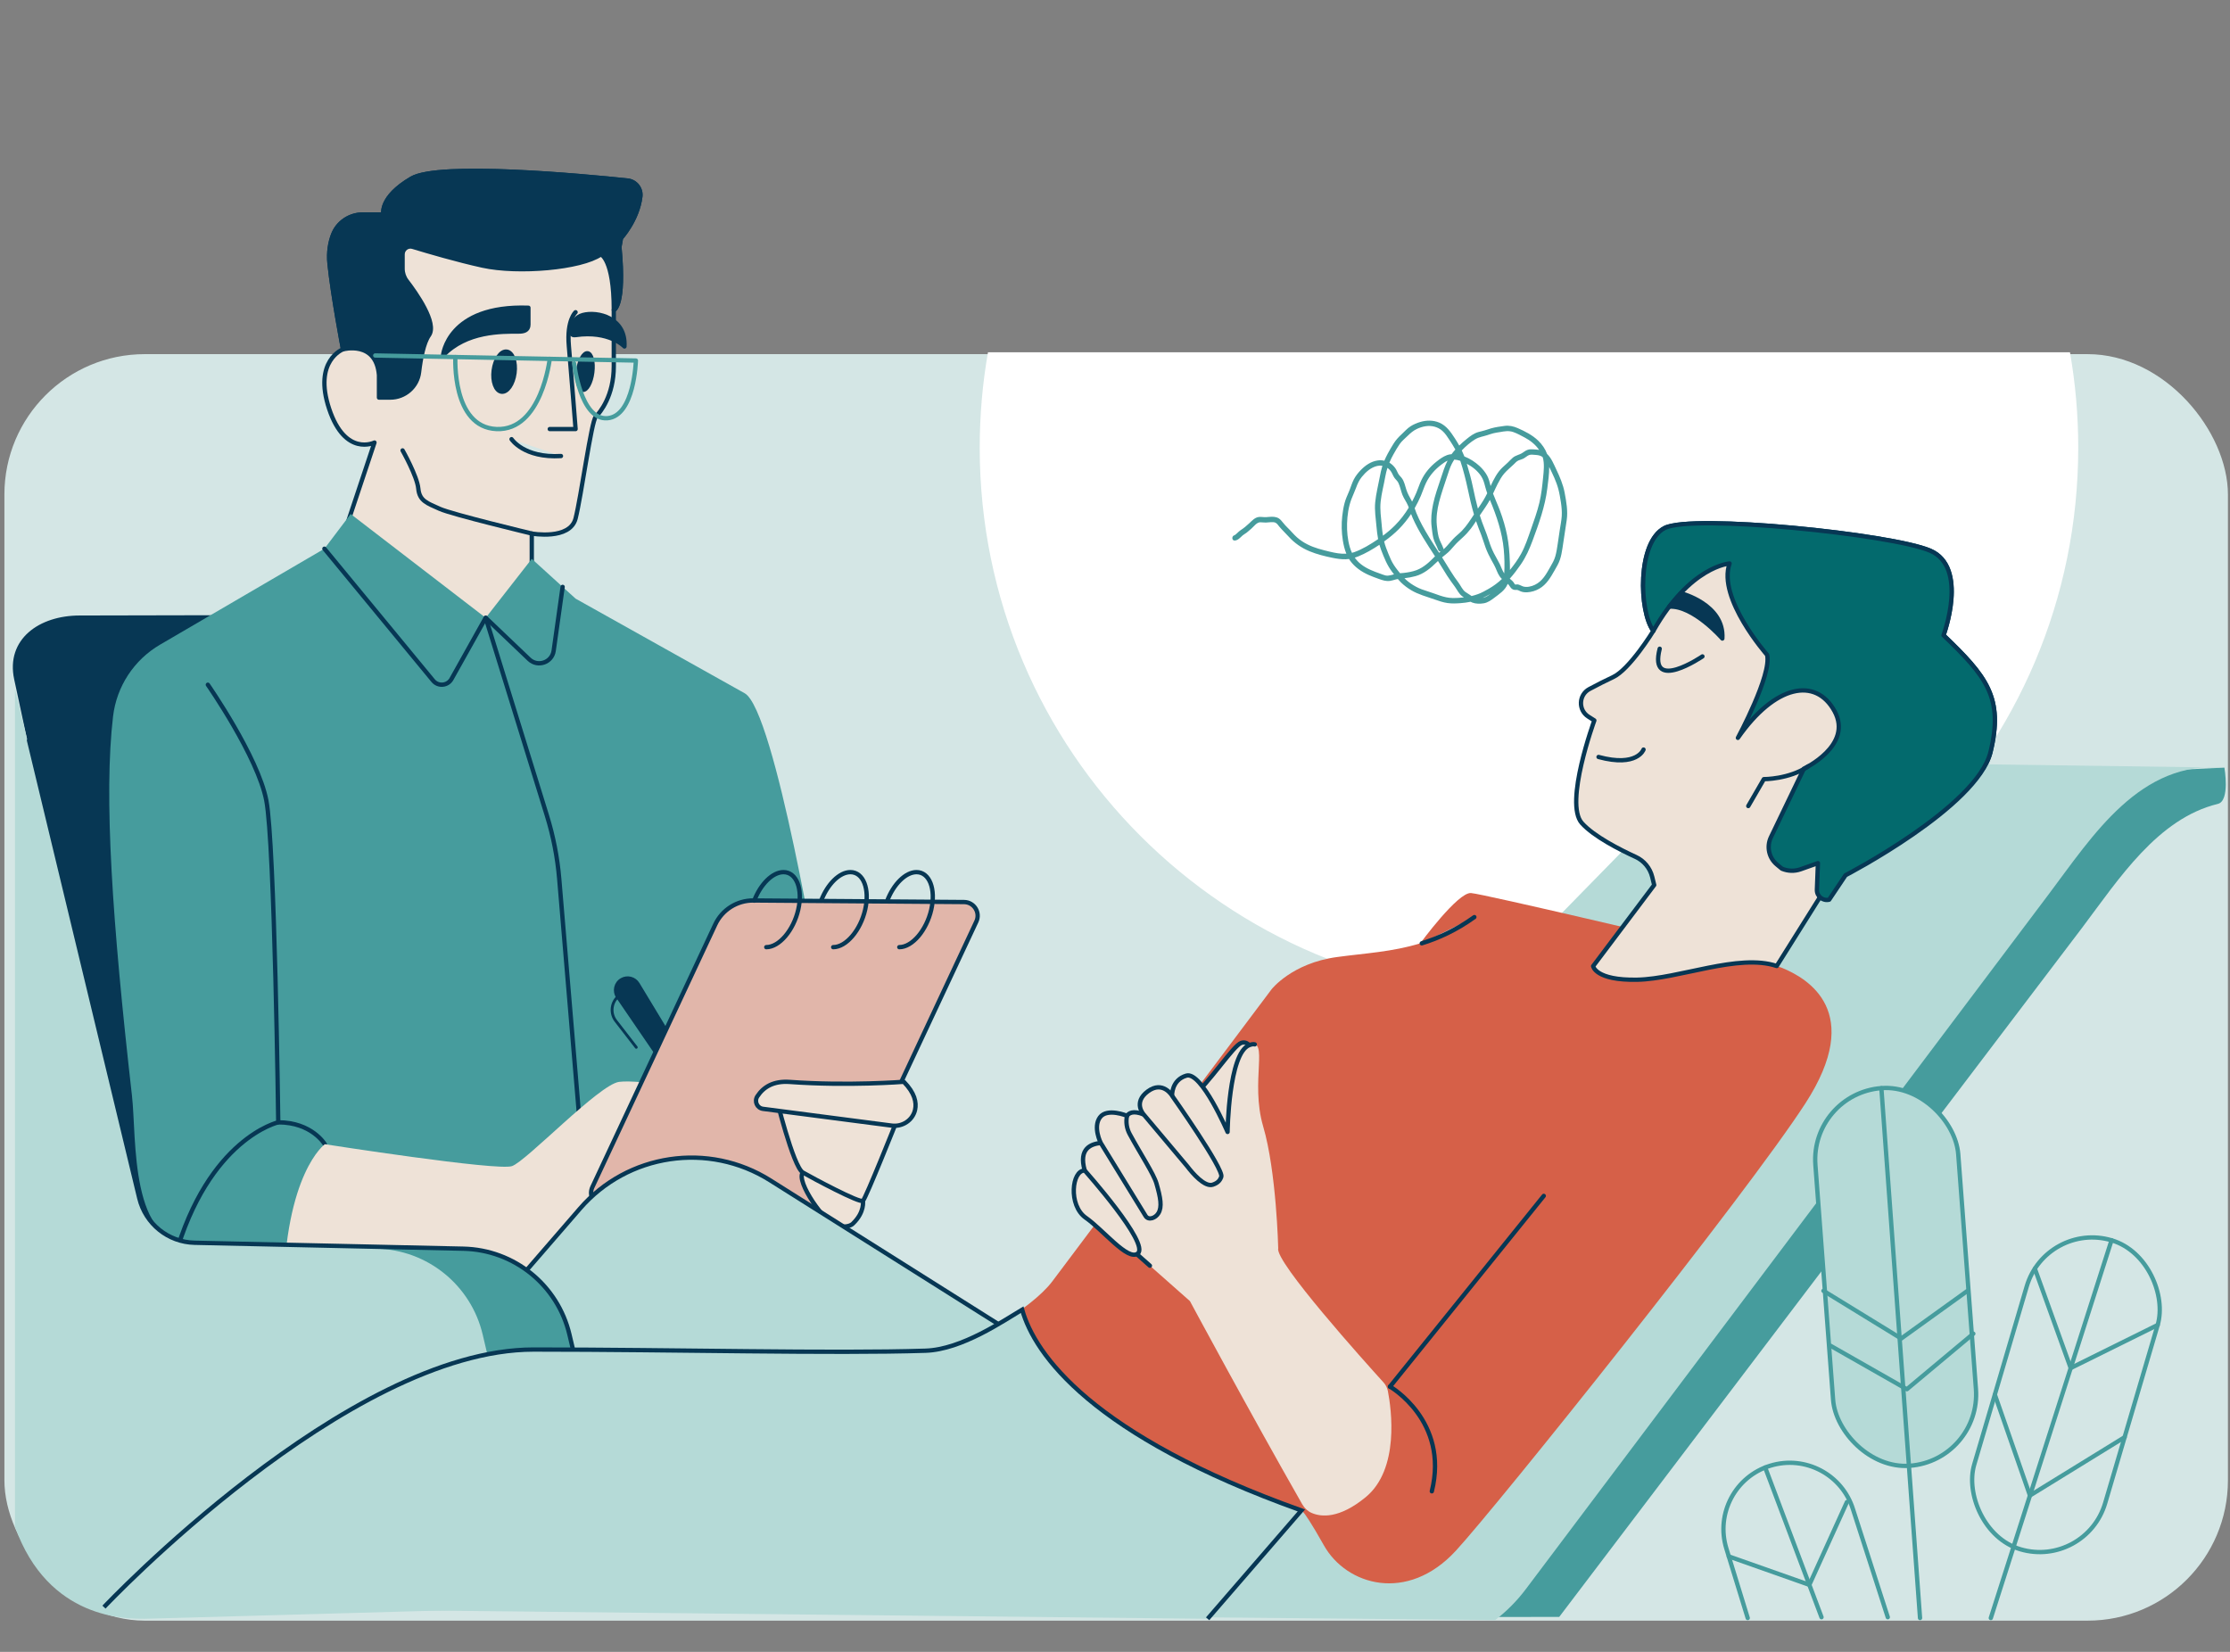 <?xml version="1.0" encoding="UTF-8"?> <svg xmlns="http://www.w3.org/2000/svg" id="Layer_17" viewBox="0 0 1080 800"><rect x="0" y="0" width="1080" height="800" fill="#808080" stroke="none"/><defs><style>.cls-1,.cls-2,.cls-3,.cls-4,.cls-5,.cls-6,.cls-7,.cls-8,.cls-9,.cls-10,.cls-11,.cls-12{stroke-linecap:round;stroke-linejoin:round;}.cls-1,.cls-2,.cls-3,.cls-4,.cls-6,.cls-7,.cls-8,.cls-13,.cls-9,.cls-10,.cls-11,.cls-12{stroke:#073754;}.cls-1,.cls-5,.cls-13,.cls-9{fill:none;}.cls-1,.cls-8{stroke-width:1.37px;}.cls-2,.cls-14,.cls-4,.cls-5,.cls-6,.cls-7,.cls-13,.cls-9,.cls-10,.cls-11,.cls-12{stroke-width:2.09px;}.cls-2,.cls-15{fill:#469c9d;}.cls-16{fill:#d66048;}.cls-16,.cls-15,.cls-17,.cls-18,.cls-19,.cls-20{stroke-width:0px;}.cls-14,.cls-5{stroke:#469c9d;}.cls-14,.cls-6,.cls-19,.cls-21{fill:#b5dad7;}.cls-14,.cls-13{stroke-miterlimit:10;}.cls-3{stroke-width:1.7px;}.cls-3,.cls-8,.cls-10{fill:#073754;}.cls-4{fill:#036a6d;}.cls-17{fill:#fff;}.cls-18,.cls-11{fill:#eee2d7;}.cls-7,.cls-20{fill:#d4e6e5;}.cls-12{fill:#e1b6aa;}</style></defs><rect class="cls-20" x="2.13" y="171.51" width="1076.87" height="613.37" rx="67.98" ry="67.98"></rect><path class="cls-17" d="m474.48,216.82c0,146.92,119.1,266.01,266.01,266.01s266.01-119.1,266.01-266.01c0-15.76-1.37-31.2-4-46.2H478.48c-2.63,15.01-4,30.44-4,46.2Z"></path><path class="cls-10" d="m255.91,298.67l-217.42.46c-19.03.04-34.59,11.05-30.6,29.66l64.65,301.12,272.6-10.12-89.23-321.12Z"></path><path class="cls-11" d="m257.54,282.88v-24.48s18.5,3.34,21.22-7.31c2.72-10.65,7.62-47.1,9.79-49.28s8.71-10.13,8.71-24.48v-27.21s5.44-1.63,2.72-30.47l.76-4.35s7.98-8.69,9.38-20.1c.47-3.87-2.35-7.37-6.23-7.77-21.3-2.22-91.23-8.79-104.58-.97-15.78,9.25-13.6,17.41-13.6,17.41h-9.96c-6.37,0-12.18,3.86-14.44,9.81-1.4,3.69-2.31,8.41-1.72,14.13,1.63,15.78,6.53,41.35,6.53,41.35,0,0-14.51,5.44-6.71,28.84,7.8,23.4,21.95,16.32,21.95,16.32l-14.69,44.07,70.19,60.94,20.68-36.46Z"></path><path class="cls-11" d="m194.97,218.13s7.07,12.51,7.62,18.5c.54,5.99,4.35,7.07,10.34,9.79,5.99,2.72,44.62,11.97,44.62,11.97"></path><path class="cls-7" d="m247.74,212.69s5.99,9.25,23.94,8.16"></path><path class="cls-11" d="m278.76,151.21s-4.35,3.81-3.26,16.32c1.09,12.51,3.26,40.26,3.26,40.26h-12.51"></path><path class="cls-10" d="m302.43,167.8s-7.35-7.87-23.67-5.52c-2.29.33-2.26-1.15-1.84-3.43.48-2.55,1.84-5.34,5.37-6.29,7.07-1.9,20.95,1.36,20.13,15.24Z"></path><path class="cls-10" d="m255.91,149.03v8.18c0,2.88-2.39,3.36-4.62,3.36-8.45,0-25.44-.28-36.73,11.59,0,0,2.18-24.48,41.35-23.12Z"></path><path class="cls-10" d="m299.98,119.65l.76-4.35s7.98-8.7,9.38-20.1c.47-3.87-2.35-7.37-6.22-7.77-21.29-2.22-91.24-8.79-104.58-.97-15.78,9.25-13.6,17.41-13.6,17.41h-9.96c-6.37,0-12.18,3.86-14.44,9.81-1.4,3.69-2.31,8.41-1.72,14.13,1.63,15.78,6.53,41.35,6.53,41.35,0,0,16.05-4.35,17.41,12.51v10.88h5.45c7.1,0,13.14-5.29,13.97-12.34.78-6.63,2.21-14.18,4.79-17.85,4.08-5.8-6.25-20.42-10.78-26.31-1.3-1.7-2-3.78-2-5.92v-6.95c0-2.56,2.47-4.39,4.91-3.64,7.31,2.23,21.52,6.4,33.76,9.09,17.37,3.81,47.84,1.17,57.36-5.44,0,0,6.26,2.18,6.26,26.93,0,0,5.44-1.63,2.72-30.47Z"></path><ellipse class="cls-10" cx="244.16" cy="180.01" rx="9.78" ry="5.08" transform="translate(34.15 398.9) rotate(-82.59)"></ellipse><ellipse class="cls-3" cx="283.45" cy="179.96" rx="9.12" ry="3.63" transform="translate(68.41 437.82) rotate(-82.59)"></ellipse><path class="cls-5" d="m181.73,172.16l126.23,2.45s-.73,26.84-13.78,27.93c-13.06,1.09-16.11-26.48-16.11-26.48"></path><path class="cls-5" d="m266.24,173.79s-3.99,34.91-25.75,34c-21.76-.91-19.95-34.89-19.95-34.89"></path><path class="cls-15" d="m94.24,601.87c-31.62,2.45-27.99-50.71-30.32-71.15-9.56-84.19-13.72-145.19-9.17-183.76,1.71-14.52,10.15-27.39,22.78-34.76l79.58-46.46,12.72-16.81,65.4,50.28,22.31-28.57,21.22,19.28s75.12,42.06,81.89,45.82c14.69,8.16,36.73,142.21,36.73,142.21l7.41,93.19-171.14,73-139.4-42.26Z"></path><path class="cls-9" d="m157.11,265.74l52.66,63.89c2.42,2.94,7.03,2.52,8.89-.8l16.56-29.63,21.04,20.07c4.17,3.98,11.09,1.57,11.89-4.14l4.34-30.9"></path><path class="cls-9" d="m283.45,576.06l-12.61-150.43c-.87-10.37-2.86-20.61-5.94-30.55l-29.67-95.87"></path><path class="cls-8" d="m338.63,525.28l-29.54-48.86c-1.67-2.77-5.24-3.7-8.06-2.11h0c-3.05,1.72-3.97,5.69-1.99,8.58l29.57,43.21c1.81,2.64,5.37,3.39,8.09,1.71l4.08-2.53"></path><path class="cls-1" d="m308.15,507.22l-9.9-12.8c-2.69-3.48-2.35-8.43.79-11.52h0"></path><path class="cls-2" d="m157.3,554.15s-6.22-10.61-22.54-10.61c0,0-1.7-134.66-5.78-155.88-4.08-21.22-28.32-56.05-28.32-56.05"></path><path class="cls-18" d="m137.18,627.53h0l90.01.83c5.16.05-5.16-.06,0,0,9.38.11,36.53-8.72,44.69-22.8,9.35-16.12,21.22-26.12,44.89-25.3l28.57-51.55s-35.74-6.12-45.53-4.76c-9.79,1.36-44.79,38.35-51.86,40.8-7.07,2.45-90.63-10.61-90.63-10.61,0,0-19.34,13.89-20.12,73.39Z"></path><path class="cls-9" d="m134.76,543.54s-33.82,7.71-50.12,65.44c-2.42,8.58,7.96,24.81,16.87,24.69.39,0-.41.02,0,0"></path><path class="cls-12" d="m292.84,584.33l110.74.83c2.59.02,4.96-1.47,6.06-3.82l63.21-135.04c2.05-4.38-1.12-9.41-5.96-9.44l-102.01-.76c-7.91-.06-15.13,4.49-18.48,11.66l-59.51,127.14c-2.05,4.38,1.12,9.41,5.96,9.44Z"></path><path class="cls-9" d="m371.11,458.71c6.25,0,13.19-8.14,15.49-18.17,2.3-10.04-.9-18.17-7.15-18.17-5.32,0-11.13,5.88-14.16,13.81"></path><path class="cls-9" d="m403.52,458.71c6.25,0,13.19-8.14,15.49-18.17,2.3-10.04-.9-18.17-7.15-18.17-5.32,0-11.13,5.88-14.16,13.81"></path><path class="cls-9" d="m435.53,458.71c6.25,0,13.19-8.14,15.49-18.17,2.3-10.04-.9-18.17-7.15-18.17-5.32,0-11.13,5.88-14.16,13.81"></path><path class="cls-11" d="m413.11,592.55s-1.92,2.34-7.76,1.17-20.07-21.69-16.53-25.88c3.54-4.19,29.1,13.71,29.1,13.71,0,0,.99,5.42-4.81,11Z"></path><path class="cls-11" d="m375.59,530.2s8.49,34.91,13.24,37.64c4.75,2.73,27.66,14.99,29.1,13.71s16.49-39.04,16.49-39.04c-1.2-2.86-58.82-12.3-58.82-12.3Z"></path><path class="cls-11" d="m437.7,523.91s-27.01,2.12-55.22.07c-7.82-.57-12.71,2.4-15.7,6.99-1.58,2.43-.11,5.68,2.76,6.05l62.34,8.11c5.16.67,10.17-2.58,11.3-7.66.78-3.55-.16-8.14-5.48-13.57Z"></path><path class="cls-6" d="m236.45,636.63l44.42-51.3c23.12-26.7,62.28-32.51,92.16-13.68l287.42,181.13-392.99,21.56-31.01-137.7Z"></path><path class="cls-19" d="m70.11,783.98l231.32-6.47-25.62-131.1c-5.63-23.99-26.78-41.12-51.41-41.67l-130.16-2.87c-12.79-.28-23.79-9.14-26.78-21.58L7.26,333.98v405.44c16.13,45.18,54.21,44.57,62.85,44.56Z"></path><path class="cls-15" d="m306.79,777.24l-30.98-130.84c-5.63-23.99-26.78-41.12-51.41-41.67l-40.53-.89-1.49.89c24.63.54,45.78,17.68,51.41,41.67l29.82,127.01h0l43.18,3.83Z"></path><path class="cls-9" d="m14.05,358.55l53.41,221.74c3,12.44,13.99,21.3,26.78,21.58l130.16,2.87c24.63.54,45.78,17.68,51.41,41.67l30.98,130.84"></path><path class="cls-15" d="m755.14,783.07l253.21-333.72c17.86-23.73,36.59-52.91,65.78-60.03,5.98-1.46,3.16-17.56,3.16-17.56l-163.73,7.69-269.88,403.76"></path><path class="cls-19" d="m317.27,780.77l231.44-126.38,279.96-286.05,248.61,3.42h0c-40.83-3.71-63.62,32.8-85.14,61.4l-253.21,336.5c-4.26,5.66-9.25,10.68-14.8,14.94"></path><path class="cls-16" d="m619.2,742.78l10.34-11.27s-.61-4.83,11.65,16.94c10.88,19.32,40.39,28.09,63.89,2.57,20.13-21.85,140.54-172.24,169.32-216.72,28.78-44.49,1.05-60.45-11.32-65.55s-31.15-.2-31.15-.2l-11.78-11.56s-101.36-23.99-107.74-24.49c-6.37-.5-24.57,24.35-24.57,24.35-13.59,4.18-26.76,4.79-40.37,6.65-21.9,2.99-31.69,15.67-31.69,15.67l-106.1,141.34c-10.6,14.12-40.96,29.68-40.96,29.68m204.45,21.36h0l50.35-69.04-50.35,69.04Z"></path><path class="cls-21" d="m584.85,783.98l45.42-52.47c-101.7-36.33-129.19-75.62-135.24-97.24-8.87,5.24-29.15,19.32-46.83,19.88-45.28,1.46-120.99-.57-189.76-.57-90.48,0-208.09,124.75-208.09,124.75"></path><path class="cls-13" d="m584.85,783.98l45.42-52.47c-101.7-36.33-129.19-75.62-135.24-97.24-8.87,5.24-29.15,19.32-46.83,19.88-45.28,1.46-120.99-.57-189.76-.57-90.48,0-208.09,124.75-208.09,124.75"></path><path class="cls-9" d="m673.18,671.54s28.7,16.47,20.26,50.7"></path><line class="cls-7" x1="747.65" y1="579.17" x2="673.18" y2="671.54"></line><path class="cls-7" d="m688.57,456.85c8.27-2.55,16.69-6.42,25.47-12.7"></path><path class="cls-11" d="m606.75,509.52s-1.56-5.77-5.55-4.46c-3.99,1.3-15.3,19.27-24.81,27.2l12.57,18.4s18.42-31.78,17.79-41.14Z"></path><path class="cls-18" d="m630.75,728.64c-25.94-45.46-54.46-98.52-54.46-98.52l-48.79-43.15s.37-11.44-2.14-20.08c-3.17-10.9,3.3-12.89,7.76-13.36l11.73-8.48s-1.19-9.45,9.04-5.31l13.76-9.08s-.37-7.61,6.95-9.74c7.31-2.13,19.93,27.28,19.93,27.28,0,0,.48-38.03,10.44-42.01,9.96-3.99.34,17.38,6.79,39.33,6.45,21.95,7.29,59.06,7.29,59.06-1.68,6.44,42.05,55.07,51.01,64.94,1.08,1.19,1.81,2.64,2.11,4.22,1.66,8.65,5.76,37.76-10.77,51.34-12.84,10.55-21.57,9.59-26.04,7.68-1.94-.83-3.54-2.28-4.59-4.12Z"></path><path class="cls-11" d="m556.91,612.99l-29.42-26.02s.37-11.44-2.14-20.08c-3.17-10.9,3.3-12.89,7.76-13.36l11.73-8.48s-1.19-9.45,9.04-5.31l13.76-9.08s-.37-7.61,6.95-9.74c7.31-2.13,19.93,27.28,19.93,27.28,0,0,.48-38.03,10.44-42.01,1.16-.46,2.05-.58,2.73-.4"></path><path class="cls-11" d="m567.64,530.66s25.24,35.7,23.83,39.3c-.41,1.05-1.07,2.78-4.14,3.79-3.9,1.28-9.8-5.57-12.27-8.85l-21.17-25.17s-5.32-5.77,2.01-11.19c7.33-5.42,11.75,2.11,11.75,2.11Z"></path><path class="cls-11" d="m545.82,540.36c-.63,3.01-.17,6.14,1.29,8.85,5.12,9.47,11.61,19.25,12.96,23.92,2.04,7.02,2.77,11.36.98,14.39-1.39,2.36-4.81,3.69-6.24,1.36l-21.7-35.35s-3.89-7.63-.41-12.39c3.49-4.76,13.11-.77,13.11-.77h0Z"></path><path class="cls-11" d="m525.35,566.89s31.71,35.5,25.67,40.19c-4.82,3.74-16.63-11.35-25.18-17.32-8.55-5.97-6.75-23.09-.48-22.87Z"></path><path class="cls-11" d="m801.14,428.61l-29.58,39.3s1.06,6.97,21.34,6.57c20.28-.4,49.07-12.85,67.59-6.64l30.76-49.03s66.23-27.94,72.73-54.49c6.5-26.55-2.05-36.82-22.73-56.67,0,0,12.28-32.98-6.5-40.98-18.77-7.99-115.18-17.81-128.53-10.97-13.36,6.84-12.47,40.49-5.49,49.83,0,0-11.45,18.73-19.63,22.46-3.19,1.46-7.39,3.61-11.32,5.7-5.25,2.79-5.53,10.21-.51,13.39l2.88,1.82s-14.71,40.09-6.05,49.73c5.81,6.47,18.41,12.86,26.06,16.36,4.01,1.83,6.96,5.4,8.01,9.68l.96,3.93Z"></path><path class="cls-4" d="m963.99,364.33c6.5-26.55-2.05-36.82-22.73-56.67,0,0,12.28-32.98-6.5-40.98-18.77-7.99-115.18-17.81-128.53-10.97-13.36,6.84-12.47,40.49-5.49,49.83,17.78-31.45,36.91-32.64,36.91-32.64-6.05,16.81,18.17,44.26,18.17,44.26,2.31,9.65-14.15,40.19-14.15,40.19,17.89-25.66,37.66-29.61,46.79-12.96,9.13,16.66-14.83,27.88-14.83,27.88l-15.96,33.19c-2.2,4.57-.99,10.06,2.93,13.28l2.39,1.97c2.88,1.22,6.12,1.32,9.07.27l8.37-2.97-.49,12.85c-.12,3.19,2.84,5.61,5.94,4.86h0s7.93-11.85,7.93-11.85c0,0,63.68-33.02,70.18-59.57Z"></path><path class="cls-11" d="m824.5,317.9s-26.22,17.85-20.7-3.72"></path><path class="cls-10" d="m834.14,309.24s-14.07-16.19-25.74-15.43l5.7-6.49s21.14,5.37,20.04,21.92Z"></path><path class="cls-11" d="m795.97,363.01s-3.07,8.69-21.79,3.59"></path><path class="cls-11" d="m875.7,371.18c-9.32,6.26-21.46,6.16-21.46,6.16l-7.54,13.03"></path><rect class="cls-14" x="883.36" y="526.78" width="69.37" height="183.41" rx="34.69" ry="34.69" transform="translate(-43.85 70.68) rotate(-4.31)"></rect><line class="cls-5" x1="929.88" y1="783.61" x2="911.16" y2="527.04"></line><polyline class="cls-5" points="955.69 645.91 923.51 672.8 886.56 651.76"></polyline><polyline class="cls-5" points="952.98 625.07 920.76 648.25 883.1 625.14"></polyline><rect class="cls-5" x="967.53" y="597.45" width="66.11" height="156.02" rx="33.05" ry="33.05" transform="translate(231.71 -255.27) rotate(16.42)"></rect><line class="cls-5" x1="1022.63" y1="600.63" x2="964.16" y2="783.61"></line><polyline class="cls-5" points="966.12 675.45 983.12 724.27 1028.98 696.03"></polyline><polyline class="cls-5" points="985.5 614.43 1002.85 662.55 1045 641.68"></polyline><path class="cls-5" d="m914.26,783.21l-16.79-52.1c-5.2-16.95-23.16-26.47-40.11-21.27h0c-16.95,5.2-26.47,23.16-21.27,40.11l10.34,33.66"></path><line class="cls-5" x1="854.89" y1="710.72" x2="882.17" y2="783.21"></line><polyline class="cls-5" points="894.47 727.45 876.27 767.53 837.27 753.77"></polyline><path class="cls-15" d="m757.78,238.69c-.75-4.04-2.36-7.76-4.12-11.45-1.19-2.49-2.33-5.43-4.4-7.39-.89-2.41-2.35-4.55-4.29-6.43-2.79-2.71-6.39-4.53-9.92-6.08-2.08-.91-4.14-1.37-6.42-1.07-2.15.28-4.42.6-6.51,1.19-1,.28-1.98.63-2.96.94-1.07.34-2.16.55-3.23.85-2.07.58-3.84,1.92-5.49,3.24-1.3,1.04-2.55,2.13-3.73,3.29-.66-1.18-1.37-2.34-2.12-3.5-2.01-3.07-4.02-6.09-7.51-7.59-2.96-1.27-6.27-1.23-9.33-.31-1.55.47-3.1,1.13-4.48,1.98-1.74,1.08-3.08,2.67-4.57,4.05-1.49,1.37-2.73,2.74-3.81,4.47-.99,1.59-1.95,3.21-2.83,4.86-.59,1.1-1.13,2.23-1.62,3.38-1.03-.23-2.12-.28-3.25-.12-3.21.46-5.92,2.35-8.13,4.62-1.32,1.36-2.51,2.85-3.39,4.54-.98,1.88-1.52,3.94-2.35,5.88-.79,1.86-1.62,3.62-2.14,5.59-.55,2.07-.89,4.19-1.13,6.32-.43,3.91-.34,7.85.28,11.73.34,2.16.86,4.41,1.72,6.49-2.7.16-5.43-.37-8.1-1.01-3.65-.88-7.34-1.79-10.7-3.49-1.85-.93-3.58-2.08-5.13-3.45-1.64-1.45-3-3.19-4.58-4.7-.73-.7-1.4-1.47-2.05-2.25-.67-.79-1.29-1.68-2.18-2.23-1.43-.89-3.17-.84-4.79-.7-.74.07-1.47.15-2.21.11-.95-.05-1.87-.2-2.82-.05-1.84.29-3.18,1.82-4.48,3.03-1.29,1.22-2.65,2.35-4.14,3.31-.61.39-1.13.92-1.66,1.41-.27.25-.54.52-.83.74-.11.08-.6.3-.31.28-1.66.16-1.67,2.77,0,2.61,1.56-.15,2.61-1.48,3.72-2.46.58-.51,1.29-.84,1.9-1.31.82-.64,1.59-1.35,2.38-2.02,1.21-1.04,2.55-3.03,4.28-3.06.92-.01,1.83.18,2.75.14.82-.03,1.64-.16,2.46-.19.71-.03,1.48-.04,2.14.25.81.36,1.39,1.34,1.95,1.99,1.39,1.66,2.98,3.12,4.42,4.72,2.84,3.16,6.28,5.53,10.2,7.15,3.54,1.46,7.36,2.41,11.11,3.17,2.08.42,4.21.74,6.33.69.56-.01,1.1-.06,1.64-.13.17.28.34.55.53.82,2.22,3.1,5.43,5.32,8.87,6.87,1.62.73,3.28,1.34,4.95,1.93,1.89.66,3.58,1.29,5.62.96.91-.15,1.79-.44,2.68-.68.33-.09.65-.15.98-.21.48.57.98,1.12,1.51,1.64,1.47,1.45,3.16,2.7,4.92,3.76,3.57,2.14,7.58,3.14,11.46,4.53,2.02.72,4.06,1.41,6.19,1.71,2.08.3,4.2.21,6.3.05,1.64-.13,3.26-.34,4.86-.67.25.14.51.27.79.38,1.71.66,3.79.66,5.59.36,1.98-.34,3.63-1.54,5.19-2.73,2.44-1.86,5.04-3.52,6.3-6.45.03-.08.06-.17.1-.25.04.04.08.07.12.11.59.54.92,1.26,1.43,1.86.67.78,1.52,1.09,2.53.97.79-.09,1.54.46,2.26.74,1.01.39,2.06.47,3.13.42,2.05-.11,4.04-.72,5.82-1.74,3.54-2.02,5.48-5.47,7.44-8.9.96-1.68,1.94-3.29,2.56-5.13.62-1.82.95-3.72,1.24-5.62.7-4.52,1.4-9.05,2.05-13.58.63-4.4-.17-8.82-.98-13.15Zm-42,49.04c-1.01.37-2.04.67-3.08.93-.18-.12-.36-.25-.54-.38-.81-.6-1.73-1.04-2.53-1.65-1.45-1.11-2.19-3.03-3.28-4.47-2.71-3.54-4.92-7.42-7.29-11.18-.22-.35-.45-.7-.67-1.05.6-.5,1.22-1,1.85-1.49,1.55-1.18,2.8-2.68,4.07-4.14,1.27-1.47,2.67-2.7,4.1-4.01,1.45-1.32,2.78-2.78,3.98-4.34.89-1.15,1.68-2.36,2.47-3.57.39,1.17.81,2.33,1.26,3.48.81,2.05,1.64,4.09,2.29,6.2.66,2.1,1.39,4.15,2.33,6.15.87,1.85,1.88,3.63,2.87,5.41.99,1.78,1.52,3.81,2.67,5.5.33.48.71.89,1.11,1.28-1.92,1.83-4.04,3.39-6.39,4.74-1.69.97-3.4,1.93-5.23,2.6Zm-36.03-10.26c-.57.06-1.14.1-1.71.14-.42-.52-.84-1.05-1.26-1.58-1.21-1.55-2.26-3.1-3.1-4.88-.87-1.84-1.58-3.75-2.32-5.65-.42-1.08-.75-2.17-1.02-3.27,2.56-1.83,5-3.83,7.21-6.07,2.18-2.21,4.14-4.65,5.85-7.24.23.62.46,1.24.73,1.85,2.91,6.62,6.94,12.61,10.85,18.66-1.3,1.26-2.55,2.58-3.96,3.71-1.52,1.23-3.23,2.34-5.08,3.01-1.96.71-4.12,1.09-6.19,1.32Zm-10.56-23c-.34-3.84-.95-7.64-.54-11.49.43-4.11,1.54-8.1,2.25-12.16.26-1.45.61-2.86,1.05-4.23.92.65,1.7,1.55,2.24,2.67.43.88.8,1.73,1.42,2.5.57.71,1.25,1.26,1.64,2.1.87,1.84,1.21,3.9,1.95,5.79.72,1.82,1.92,3.36,2.68,5.15.14.34.27.68.4,1.03-1.88,3.12-4.1,6.01-6.67,8.6-1.81,1.83-3.78,3.48-5.84,5.01-.26-1.63-.44-3.28-.59-4.96Zm22.87,5.58c-2.3-3.74-4.48-7.6-6.13-11.67-.3-.74-.55-1.49-.81-2.25,0,0,.01-.02.02-.03,1.11-1.94,2.11-3.94,2.99-5.99.9-2.08,1.55-4.28,2.54-6.31,1.73-3.56,4.25-6.4,7.39-8.78.9-.68,1.91-1.44,3.01-1.93-1.39,2.71-2.3,5.64-3.26,8.57-1.35,4.13-2.89,8.3-3.77,12.55-.73,3.52-1.14,7.21-.71,10.79.23,1.88.41,3.79.86,5.64.49,1.99,1.65,3.68,2.32,5.6.21.59.69.87,1.19.89-.25.19-.49.38-.74.58-1.65-2.54-3.32-5.07-4.9-7.65Zm36.22,6.15c.35,3.81.46,7.69.23,11.51-.91-1.33-1.4-2.93-2.1-4.39-.88-1.83-1.99-3.56-2.9-5.38-.97-1.93-1.77-3.91-2.4-5.97-1.27-4.2-3.18-8.17-4.43-12.37.9-1.34,1.82-2.66,2.72-4,.76-1.14,1.49-2.31,2.16-3.51,3.25,7.75,5.95,15.69,6.73,24.11Zm-29.18-.2c0-.14-.02-.29-.07-.46-.67-1.92-1.83-3.62-2.32-5.6-.45-1.85-.67-3.79-.86-5.68-.35-3.69.19-7.53,1.1-11.1,1.09-4.23,2.56-8.42,3.94-12.56.68-2.03,1.28-4.14,2.27-6.04.35-.68.75-1.34,1.17-1.98.98.07,1.95.28,2.89.59.78,2.26,1.4,4.58,2.02,6.89,1.17,4.35,1.98,8.78,3.03,13.16.48,2,1,3.98,1.58,5.95-1.82,2.77-3.57,5.55-5.9,7.95-1.33,1.36-2.87,2.5-4.18,3.89-1.34,1.41-2.52,2.97-3.91,4.33-.24.24-.5.45-.76.67Zm19.3-23.67c-.83,1.36-1.74,2.68-2.65,4-.9-3.38-1.66-6.79-2.37-10.21-.81-3.89-1.85-7.73-3-11.53,2.75,1.47,5.23,3.42,6.97,6.06,1.06,1.61,1.5,3.38,1.98,5.22.27,1.02.59,2.02.94,3.01-.58,1.17-1.19,2.33-1.87,3.45Zm12.79,29.35c-.1-4.14-.49-8.27-1.28-12.33-.8-4.09-2-8.08-3.45-11.99-1.03-2.79-2.32-5.5-3.37-8.29.74-1.58,1.44-3.17,2.24-4.72.9-1.74,1.87-3.5,3.15-5,1.4-1.64,3.15-3,4.69-4.51.71-.7,1.36-1.48,2.3-1.87.85-.35,1.74-.54,2.55-.99.82-.45,1.52-1.15,2.39-1.54.9-.4,1.99-.22,2.94-.15,1.45.12,2.66.18,3.81,1.16.9,3.14.49,6.65.17,9.83-.41,4.11-.84,8.22-1.81,12.24-1.05,4.34-2.57,8.58-4.05,12.78-1.42,4.05-2.77,8.23-4.85,12-1.52,2.75-3.38,5.29-5.35,7.74.02-1.49-.04-2.97-.07-4.37Zm-16.64-58.98c1.76-1.07,3.81-1.31,5.75-1.95.98-.32,1.96-.66,2.96-.92,1.06-.28,2.14-.39,3.22-.58,2.24-.4,4.22-.76,6.42,0,1.94.68,3.82,1.74,5.63,2.7,2.64,1.4,5.15,3.42,6.87,5.93-.87-.15-1.76-.18-2.65-.25-.95-.07-1.96-.09-2.88.22-.93.31-1.69.9-2.49,1.44-1.51,1.02-3.35,1.18-4.76,2.41-.82.72-1.57,1.55-2.36,2.31-.83.8-1.7,1.55-2.54,2.33-2.63,2.46-4.3,5.8-5.81,9.05-.45-1.74-.84-3.53-1.71-5.11-.94-1.72-2.26-3.29-3.7-4.62-2.04-1.88-4.59-3.55-7.28-4.59-.39-1-.81-1.97-1.27-2.93,1.97-2.06,4.21-4.02,6.6-5.46Zm-39.61,7.19c.92-1.63,1.85-3.28,2.92-4.81,1.09-1.57,2.6-2.73,3.95-4.07,1.35-1.33,2.66-2.44,4.37-3.26,1.34-.64,2.79-1.11,4.26-1.33,2.93-.45,5.92.29,8.15,2.29,1.38,1.23,2.34,2.77,3.35,4.3,1.01,1.54,2.01,3.09,2.9,4.7-.65.72-1.27,1.47-1.85,2.25-.76.05-1.51.19-2.23.46-1.9.72-3.54,1.93-5.12,3.19-3.05,2.43-5.52,5.35-7.23,8.86-.97,1.99-1.6,4.13-2.47,6.16-.63,1.47-1.32,2.91-2.06,4.32-.08-.16-.15-.32-.24-.48-.97-1.78-1.94-3.4-2.55-5.35-.6-1.91-1.03-4.09-2.28-5.69-.55-.71-1.24-1.27-1.67-2.07-.48-.87-.8-1.8-1.38-2.61-.8-1.12-1.78-2.02-2.88-2.68.59-1.43,1.28-2.82,2.06-4.2Zm-21.24,45.01c-1.06-3.66-1.41-7.52-1.31-11.32.11-4.01.7-8.12,2.12-11.88.7-1.85,1.57-3.62,2.25-5.49.68-1.88,1.5-3.68,2.77-5.24,1.95-2.41,4.41-4.62,7.52-5.32.85-.19,1.68-.21,2.46-.07-.56,1.75-.92,3.53-1.26,5.34-.77,4.11-1.83,8.18-2.23,12.35-.38,3.93.27,7.85.62,11.76.19,2.05.41,4.07.79,6.06-.11.07-.21.15-.32.22-3.5,2.35-7.18,4.63-11.16,6.07-.39.14-.78.25-1.18.36-.42-.9-.79-1.84-1.07-2.84Zm19.99,13.62c-.85.22-1.73.37-2.6.19-.88-.19-1.74-.58-2.59-.87-3.28-1.15-6.6-2.4-9.36-4.58-1.21-.95-2.2-2.02-3.02-3.19.56-.18,1.12-.38,1.68-.6,3.62-1.47,7.01-3.47,10.26-5.64.22.8.48,1.59.78,2.38,1.48,3.81,2.9,7.55,5.42,10.8.29.37.58.75.87,1.13-.48.13-.96.28-1.44.4Zm29.83,11.09c-2.13,0-4.19-.54-6.2-1.2-2.07-.68-4.09-1.51-6.18-2.13-1.84-.55-3.59-1.18-5.28-2.09-1.75-.94-3.42-2.06-4.9-3.4-.27-.24-.52-.5-.77-.76,1.81-.21,3.63-.53,5.37-1.01,4.04-1.12,7.29-3.84,10.22-6.72.21-.21.43-.41.64-.61.3.47.6.94.89,1.41,1.19,1.91,2.35,3.85,3.57,5.75,1.18,1.83,2.47,3.57,3.75,5.33,1.15,1.58,1.87,3.33,3.47,4.54.28.21.58.41.88.6-1.81.22-3.64.31-5.46.31Zm14.58-.04c.57-.25,1.13-.51,1.68-.8.7-.37,1.4-.75,2.09-1.14-.65.47-1.3.93-2,1.31-.54.29-1.14.5-1.77.63Zm38.26-39.63c-.14,2.24-.62,4.48-.95,6.7-.34,2.29-.68,4.58-1.02,6.87-.3,1.99-.59,3.99-1.15,5.93-.54,1.88-1.47,3.47-2.44,5.15-1.95,3.41-3.75,6.87-7.45,8.64-1.66.8-3.96,1.36-5.76.77-.88-.29-1.71-.87-2.64-.99-.29-.04-.99.17-1.17.07-.22-.12-.42-.57-.56-.78-.56-.84-1.28-1.46-2.03-2.05,1.95-2.16,3.72-4.54,5.35-6.9,2.47-3.58,4.16-7.42,5.67-11.48,3.07-8.25,6.07-16.57,7.16-25.34.42-3.39.94-6.92.92-10.37,1.7,3.48,3.45,7.01,4.44,10.77.55,2.09.9,4.25,1.23,6.39.33,2.18.53,4.41.4,6.61Z"></path></svg> 
